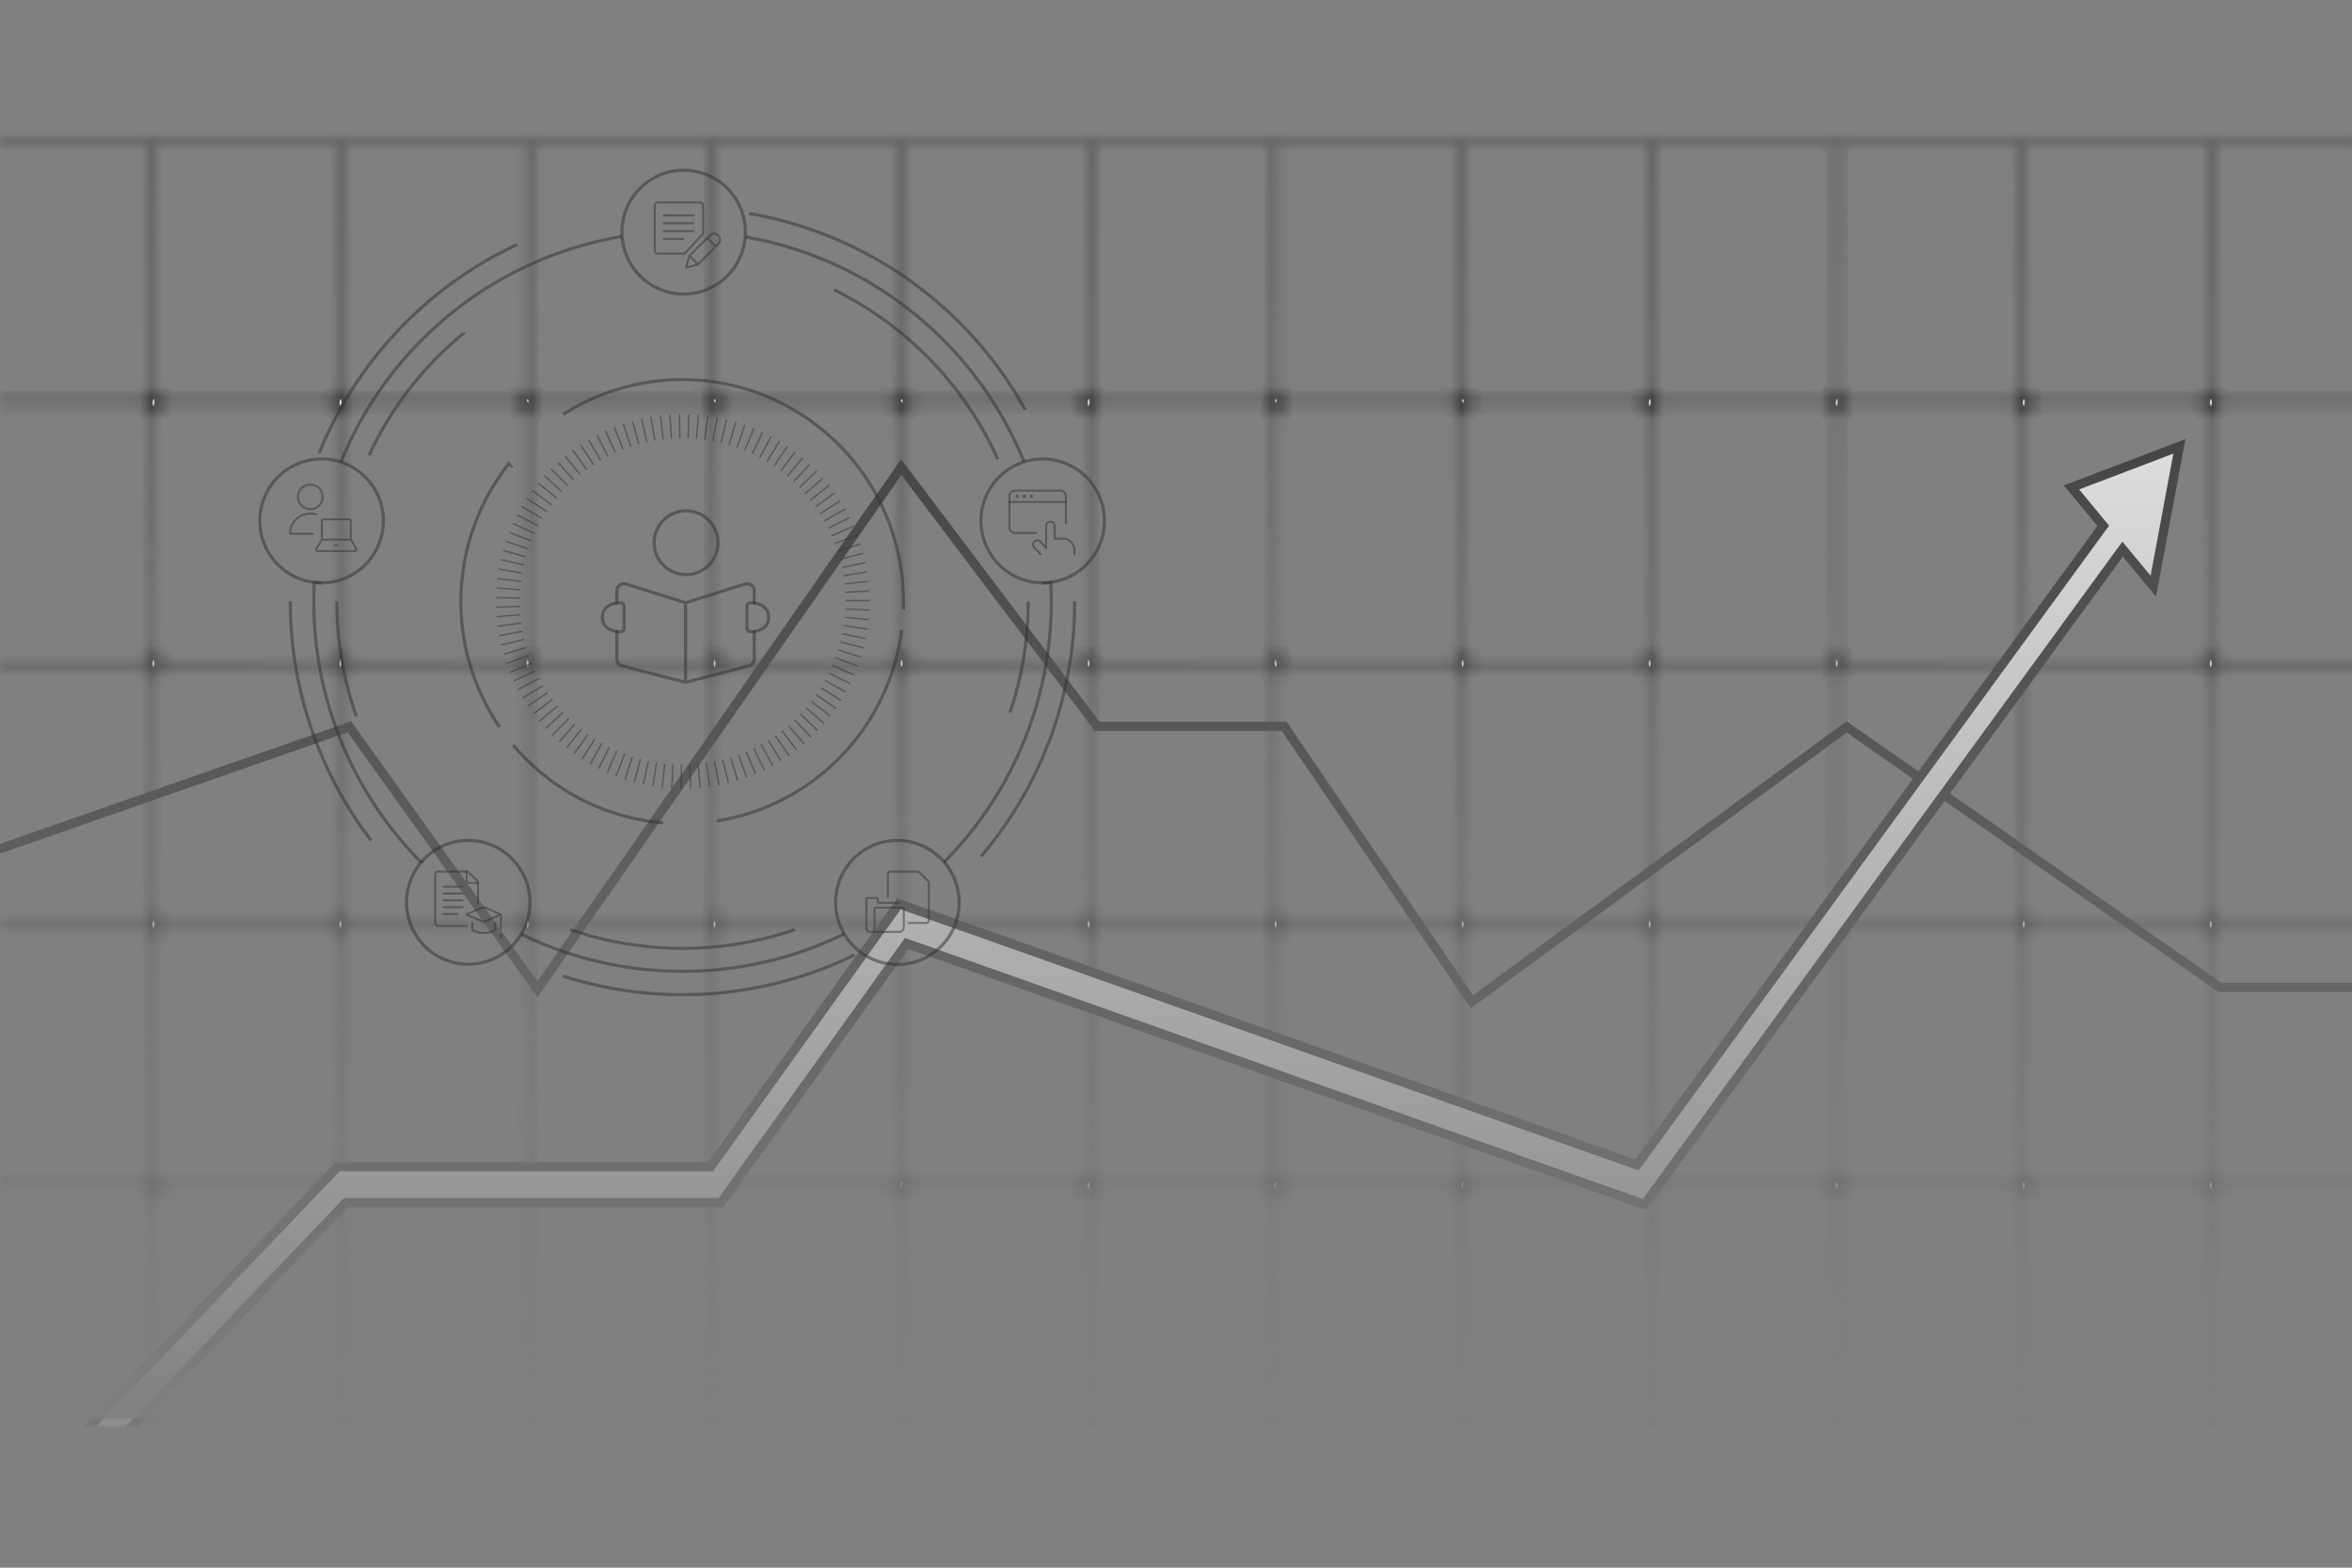 <svg xmlns="http://www.w3.org/2000/svg" width="210" height="140" fill="none"><rect width="100%" height="100%" fill="#808080" stroke="none"/><g clip-path="url(#a)"><mask id="b" width="279" height="130" x="-50" y="-3" maskUnits="userSpaceOnUse" style="mask-type:luminance"><path fill="#fff" stroke="#fff" stroke-width=".823" d="M-49.588 126.588V-2.588h277.402v129.176H-49.588z"/></mask><g mask="url(#b)"><mask id="c" width="252" height="165" x="-37" y="12" maskUnits="userSpaceOnUse" style="mask-type:luminance"><path fill="#fff" stroke="#fff" stroke-width=".823" d="M-36.143 175.593V12.823h249.998v162.77H-36.143z"/></mask><g mask="url(#c)"><mask id="e" width="259" height="121" x="-41" y="8" maskUnits="userSpaceOnUse" style="mask-type:alpha"><path fill="url(#d)" stroke="#313131" stroke-width=".823" d="M-39.762 127.929V8.803H217.47V127.93H-39.762z"/></mask><g mask="url(#e)"><mask id="f" fill="#fff"><path d="M209.447 12.412H-31.735c-2.658 0-4.82 2.801-4.82 6.246v157.347h250.822V18.658c0-3.445-2.162-6.246-4.82-6.246zm4.489 6.246v17.067h-15.639c-.067-.482-.362-.864-.734-.951v-21.94h11.879c2.477 0 4.489 2.614 4.489 5.817l.005.007zM198.297 152.27c-.067-.483-.362-.865-.734-.952v-20.981c.372-.087.667-.469.734-.951h15.639v22.884h-15.639zm-234.526 0v-22.884h15.639c.067.482.362.864.734.951v20.981c-.372.087-.667.469-.734.952h-15.64zM-20.59 36.147c.067.483.362.865.734.952v20.98c-.372.088-.667.47-.734.952h-15.64V36.147h15.639zM181.599 152.27c-.068-.483-.362-.865-.735-.952v-20.981c.373-.087.667-.469.735-.951h14.904c.067.482.362.864.734.951v20.981c-.372.087-.667.469-.734.952h-14.904zm-16.699 0c-.067-.483-.362-.865-.734-.952v-20.981c.372-.087.667-.469.734-.951h14.904c.067.482.362.864.735.951v20.981c-.373.087-.668.469-.735.952H164.9zm-16.699 0c-.067-.483-.362-.865-.734-.952v-20.981c.372-.087.667-.469.734-.951h14.904c.068.482.362.864.735.951v20.981c-.373.087-.667.469-.735.952h-14.904zm-16.698 0c-.068-.483-.362-.865-.735-.952v-20.981c.373-.087.667-.469.735-.951h14.904c.067.482.362.864.734.951v20.981c-.372.087-.667.469-.734.952h-14.904zm-16.699 0c-.067-.483-.362-.865-.734-.952v-20.981c.372-.087.667-.469.734-.951h14.904c.067.482.362.864.734.951v20.981c-.372.087-.667.469-.734.952h-14.904zm-16.699 0c-.067-.483-.362-.865-.734-.952v-20.981c.372-.087.667-.469.734-.951h14.904c.068.482.362.864.735.951v20.981c-.373.087-.667.469-.735.952H98.105zm-16.698 0c-.068-.483-.362-.865-.735-.952v-20.981c.373-.087.667-.469.735-.951H96.31c.067.482.362.864.734.951v20.981c-.372.087-.667.469-.734.952H81.407zm-16.7 0c-.066-.483-.361-.865-.733-.952v-20.981c.372-.087.667-.469.734-.951h14.904c.067.482.362.864.734.951v20.981c-.372.087-.667.469-.734.952H64.708zm-16.698 0c-.067-.483-.362-.865-.734-.952v-20.981c.372-.087.667-.469.734-.951h14.904c.068.482.362.864.735.951v20.981c-.373.087-.667.469-.735.952H48.01zm-16.698 0c-.068-.483-.363-.865-.735-.952v-20.981c.372-.087.667-.469.735-.951h14.904c.067.482.362.864.734.951v20.981c-.372.087-.667.469-.734.952H31.31zm-16.7 0c-.066-.483-.361-.865-.734-.952v-20.981c.373-.087.668-.469.735-.951h14.904c.067.482.362.864.734.951v20.981c-.372.087-.667.469-.734.952H14.612zm-16.698 0c-.067-.483-.362-.865-.734-.952v-20.981c.372-.087.667-.469.734-.951h14.904c.068.482.362.864.735.951v20.981c-.373.087-.667.469-.735.952H-2.087zm-16.698 0c-.068-.483-.363-.865-.735-.952v-20.981c.372-.087.667-.469.735-.951h14.904c.067.482.362.864.734.951v20.981c-.372.087-.667.469-.734.952h-14.904zM-3.892 36.147c.068.483.362.865.735.952v20.98c-.373.088-.667.47-.735.952h-14.904c-.067-.482-.362-.864-.734-.951V37.099c.372-.087.667-.47.734-.952h14.904zm16.699 0c.067.483.362.865.734.952v20.98c-.372.088-.667.47-.734.952H-2.097c-.067-.482-.362-.864-.735-.951V37.099c.373-.087.668-.47.735-.952h14.904zm16.699 0c.067.483.362.865.734.952v20.98c-.372.088-.667.47-.734.952H14.6c-.067-.482-.362-.864-.734-.951V37.099c.372-.087.667-.47.734-.952h14.905zm16.698 0c.068.483.362.865.735.952v20.98c-.373.088-.667.47-.735.952H31.3c-.067-.482-.362-.864-.734-.951V37.099c.372-.087.667-.47.734-.952h14.904zm16.7 0c.066.483.361.865.733.952v20.98c-.372.088-.667.47-.734.952H48c-.067-.482-.362-.864-.735-.951V37.099c.373-.087.668-.47.735-.952h14.904zm16.698 0c.067.483.362.865.734.952v20.98c-.372.088-.667.47-.734.952H64.698c-.068-.482-.362-.864-.735-.951V37.099c.372-.087.667-.47.735-.952h14.904zm16.698 0c.068.483.362.865.735.952v20.98c-.373.088-.667.47-.735.952H81.396c-.067-.482-.362-.864-.734-.951V37.099c.372-.087.667-.47.734-.952H96.3zm16.699 0c.067.483.362.865.734.952v20.98c-.372.088-.667.47-.734.952H98.095c-.067-.482-.362-.864-.734-.951V37.099c.372-.087.667-.47.734-.952h14.904zm16.699 0c.067.483.362.865.734.952v20.98c-.372.088-.667.47-.734.952h-14.904c-.068-.482-.362-.864-.735-.951V37.099c.373-.087.667-.47.735-.952h14.904zm16.698 0c.068.483.362.865.735.952v20.98c-.373.088-.667.47-.735.952h-14.904c-.067-.482-.362-.864-.734-.951V37.099c.372-.087.667-.47.734-.952h14.904zm16.699 0c.067.483.362.865.734.952v20.98c-.372.088-.667.47-.734.952h-14.904c-.067-.482-.362-.864-.734-.951V37.099c.372-.087.667-.47.734-.952h14.904zm16.699 0c.067.483.362.865.734.952v20.98c-.372.088-.667.47-.734.952H164.89c-.068-.482-.362-.864-.735-.951V37.099c.373-.087.667-.47.735-.952h14.904zm16.698 0c.068.483.362.865.735.952v20.98c-.373.088-.667.47-.735.952h-14.904c-.067-.482-.362-.864-.734-.951V37.099c.372-.087.667-.47.734-.952h14.904zm.735 24.258v20.981c-.373.087-.667.47-.735.952h-14.904c-.067-.483-.362-.865-.734-.952v-20.98c.372-.088.667-.47.734-.952h14.904c.068.482.362.864.735.951zm0 23.306v20.981c-.373.087-.667.469-.735.952h-14.904c-.067-.483-.362-.865-.734-.952v-20.98c.372-.088.667-.47.734-.952h14.904c.068.482.362.864.735.951zm0 23.307v20.981c-.373.087-.667.469-.735.951h-14.904c-.067-.482-.362-.864-.734-.951v-20.981c.372-.088.667-.469.734-.952h14.904c.068.483.362.864.735.952zM164.89 128.95c-.068-.482-.362-.864-.735-.951v-20.981c.373-.088.667-.469.735-.952h14.904c.067.483.362.864.734.952v20.981c-.372.087-.667.469-.734.951H164.89zm-16.699 0c-.067-.482-.362-.864-.734-.951v-20.981c.372-.088.667-.469.734-.952h14.904c.067.483.362.864.734.952v20.981c-.372.087-.667.469-.734.951h-14.904zm-16.699 0c-.067-.482-.362-.864-.734-.951v-20.981c.372-.088.667-.469.734-.952h14.904c.068.483.362.864.735.952v20.981c-.373.087-.667.469-.735.951h-14.904zm-16.698 0c-.068-.482-.362-.864-.735-.951v-20.981c.373-.088.667-.469.735-.952h14.904c.067.483.362.864.734.952v20.981c-.372.087-.667.469-.734.951h-14.904zm-16.7 0c-.066-.482-.361-.864-.733-.951v-20.981c.372-.088.667-.469.734-.952h14.904c.067.483.362.864.734.952v20.981c-.372.087-.667.469-.734.951H98.095zm-16.698 0c-.067-.482-.362-.864-.734-.951v-20.981c.372-.088.667-.469.734-.952H96.3c.068.483.362.864.735.952v20.981c-.373.087-.667.469-.735.951H81.396zm-16.698 0c-.068-.482-.362-.864-.735-.951v-20.981c.372-.088.667-.469.735-.952h14.904c.067.483.362.864.734.952v20.981c-.372.087-.667.469-.734.951H64.698zm-16.7 0c-.066-.482-.361-.864-.733-.951v-20.981c.372-.088.667-.469.734-.952h14.904c.067.483.362.864.734.952v20.981c-.372.087-.667.469-.734.951H48zm-16.698 0c-.067-.482-.362-.864-.734-.951v-20.981c.372-.088.667-.469.734-.952h14.904c.068.483.362.864.735.952v20.981c-.373.087-.667.469-.735.951H31.3zm-16.699 0c-.067-.482-.362-.864-.734-.951v-20.981c.372-.088.667-.469.734-.952h14.905c.067.483.362.864.734.952v20.981c-.372.087-.667.469-.734.951H14.6zm-16.698 0c-.067-.482-.362-.864-.735-.951v-20.981c.373-.088.668-.469.735-.952h14.904c.067.483.362.864.734.952v20.981c-.372.087-.667.469-.734.951H-2.097zm-16.699 0c-.067-.482-.362-.864-.734-.951v-20.981c.372-.088.667-.469.734-.952h14.904c.068.483.362.864.735.952v20.981c-.373.087-.667.469-.735.951h-14.904zm-.734-24.258v-20.98c.372-.088.667-.47.734-.952h14.904c.068.482.362.864.735.951v20.981c-.373.087-.667.469-.735.952h-14.904c-.067-.483-.362-.865-.734-.952zm0-23.306v-20.98c.372-.088.667-.47.734-.952h14.904c.068.482.362.864.735.951v20.981c-.373.087-.667.47-.735.952h-14.904c-.067-.483-.362-.865-.734-.952zm32.337-21.932c.067.482.362.864.734.951v20.981c-.372.087-.667.47-.734.952H-2.097c-.067-.483-.362-.865-.735-.952v-20.98c.373-.088.668-.47.735-.952h14.904zm16.699 0c.067.482.362.864.734.951v20.981c-.372.087-.667.47-.734.952H14.6c-.067-.483-.362-.865-.734-.952v-20.98c.372-.088.667-.47.734-.952h14.905zm16.698 0c.068.482.362.864.735.951v20.981c-.373.087-.667.47-.735.952H31.3c-.067-.483-.362-.865-.734-.952v-20.98c.372-.088.667-.47.734-.952h14.904zm16.7 0c.066.482.361.864.733.951v20.981c-.372.087-.667.47-.734.952H48c-.067-.483-.362-.865-.735-.952v-20.98c.373-.088.668-.47.735-.952h14.904zm16.698 0c.067.482.362.864.734.951v20.981c-.372.087-.667.47-.734.952H64.698c-.068-.483-.362-.865-.735-.952v-20.98c.372-.088.667-.47.735-.952h14.904zm16.698 0c.068.482.362.864.735.951v20.981c-.373.087-.667.47-.735.952H81.396c-.067-.483-.362-.865-.734-.952v-20.98c.372-.088.667-.47.734-.952H96.3zm16.699 0c.067.482.362.864.734.951v20.981c-.372.087-.667.47-.734.952H98.095c-.067-.483-.362-.865-.734-.952v-20.98c.372-.088.667-.47.734-.952h14.904zm16.699 0c.067.482.362.864.734.951v20.981c-.372.087-.667.47-.734.952h-14.904c-.068-.483-.362-.865-.735-.952v-20.98c.373-.088.667-.47.735-.952h14.904zm16.698 0c.068.482.362.864.735.951v20.981c-.373.087-.667.47-.735.952h-14.904c-.067-.483-.362-.865-.734-.952v-20.98c.372-.088.667-.47.734-.952h14.904zm16.699 0c.067.482.362.864.734.951v20.981c-.372.087-.667.47-.734.952h-14.904c-.067-.483-.362-.865-.734-.952v-20.98c.372-.088.667-.47.734-.952h14.904zm16.699 0c.067.482.362.864.734.951v20.981c-.372.087-.667.47-.734.952H164.89c-.068-.483-.362-.865-.735-.952v-20.98c.373-.088.667-.47.735-.952h14.904zM164.89 105.65c-.068-.483-.362-.865-.735-.952v-20.98c.373-.088.667-.47.735-.952h14.904c.067.482.362.864.734.951V104.7c-.372.087-.667.469-.734.952H164.89zm-16.699 0c-.067-.483-.362-.865-.734-.952v-20.98c.372-.088.667-.47.734-.952h14.904c.067.482.362.864.734.951V104.7c-.372.087-.667.469-.734.952h-14.904zm-16.699 0c-.067-.483-.362-.865-.734-.952v-20.98c.372-.088.667-.47.734-.952h14.904c.068.482.362.864.735.951V104.7c-.373.087-.667.469-.735.952h-14.904zm-16.698 0c-.068-.483-.362-.865-.735-.952v-20.98c.373-.088.667-.47.735-.952h14.904c.067.482.362.864.734.951V104.7c-.372.087-.667.469-.734.952h-14.904zm-16.7 0c-.066-.483-.361-.865-.733-.952v-20.98c.372-.088.667-.47.734-.952h14.904c.067.482.362.864.734.951V104.7c-.372.087-.667.469-.734.952H98.095zm-16.698 0c-.067-.483-.362-.865-.734-.952v-20.98c.372-.088.667-.47.734-.952H96.3c.068.482.362.864.735.951V104.7c-.373.087-.667.469-.735.952H81.396zm-16.698 0c-.068-.483-.362-.865-.735-.952v-20.98c.372-.088.667-.47.735-.952h14.904c.067.482.362.864.734.951V104.7c-.372.087-.667.469-.734.952H64.698zm-16.7 0c-.066-.483-.361-.865-.733-.952v-20.98c.372-.088.667-.47.734-.952h14.904c.067.482.362.864.734.951V104.7c-.372.087-.667.469-.734.952H48zm-16.698 0c-.067-.483-.362-.865-.734-.952v-20.98c.372-.088.667-.47.734-.952h14.904c.068.482.362.864.735.951V104.7c-.373.087-.667.469-.735.952H31.3zm-16.699 0c-.067-.483-.362-.865-.734-.952v-20.98c.372-.088.667-.47.734-.952h14.905c.067.482.362.864.734.951V104.7c-.372.087-.667.469-.734.952H14.6zm-16.698 0c-.067-.483-.362-.865-.735-.952v-20.98c.373-.088.668-.47.735-.952h14.904c.067.482.362.864.734.951V104.7c-.372.087-.667.469-.734.952H-2.097zm199.334-70.877c-.372.087-.667.469-.734.951h-14.904c-.068-.482-.362-.864-.735-.951v-21.94h16.373v21.94zm-16.698 0c-.373.087-.668.469-.735.951H164.9c-.067-.482-.362-.864-.734-.951v-21.94h16.373v21.94zm-16.699 0c-.373.087-.667.469-.735.951h-14.904c-.067-.482-.362-.864-.734-.951v-21.94h16.373v21.94zm-16.699 0c-.372.087-.667.469-.734.951h-14.904c-.068-.482-.362-.864-.735-.951v-21.94h16.373v21.94zm-16.699 0c-.372.087-.667.469-.734.951h-14.904c-.067-.482-.362-.864-.734-.951v-21.94h16.372v21.94zm-16.698 0c-.373.087-.667.469-.735.951H98.105c-.067-.482-.362-.864-.734-.951v-21.94h16.373v21.94zm-16.699 0c-.372.087-.667.469-.734.951H81.407c-.068-.482-.362-.864-.735-.951v-21.94h16.373v21.94zm-16.699 0c-.372.087-.667.469-.734.951H64.708c-.067-.482-.362-.864-.734-.951v-21.94h16.372v21.94zm-16.698 0c-.373.087-.667.469-.735.951H48.01c-.067-.482-.362-.864-.734-.951v-21.94h16.373v21.94zm-16.699 0c-.372.087-.667.469-.734.951H31.31c-.067-.482-.361-.864-.734-.951v-21.94H46.95v21.94zm-16.699 0c-.372.087-.667.469-.734.951H14.612c-.067-.482-.362-.864-.735-.951v-21.94H30.25v21.94zm-16.698 0c-.373.087-.667.469-.735.951H-2.087c-.067-.482-.362-.864-.734-.951v-21.94h16.373v21.94zm-16.699 0c-.372.087-.667.469-.734.951h-14.904c-.068-.482-.363-.864-.735-.951v-21.94h16.373v21.94zM-20.58 59.46c.067.483.362.865.734.952v20.98c-.372.088-.667.47-.734.952h-15.649V59.46h15.649zm0 23.307c.067.482.362.864.734.951V104.7c-.372.087-.667.469-.734.952h-15.649V82.767h15.649zm0 23.306c.067.482.362.864.734.951v20.981c-.372.087-.667.469-.734.952h-15.649v-22.884h15.649zm1.06 47.57c.372-.087.667-.469.735-.951h14.904c.067.482.362.864.734.951v21.933H-19.52v-21.933zm16.699 0c.372-.087.667-.469.734-.951h14.904c.068.482.362.864.735.951v21.933H-2.821v-21.933zm16.698 0c.373-.087.668-.469.735-.951h14.904c.067.482.362.864.734.951v21.933H13.877v-21.933zm16.7 0c.371-.087.666-.469.733-.951h14.905c.067.482.362.864.734.951v21.933H30.576v-21.933zm16.698 0c.372-.087.667-.469.734-.951h14.904c.068.482.362.864.735.951v21.933H47.275v-21.933zm16.699 0c.372-.087.667-.469.734-.951h14.904c.067.482.362.864.734.951v21.933H63.973v-21.933zm16.698 0c.373-.087.667-.469.735-.951H96.31c.067.482.362.864.734.951v21.933H80.672v-21.933zm16.699 0c.372-.087.667-.469.734-.951h14.904c.068.482.362.864.735.951v21.933H97.371v-21.933zm16.699 0c.372-.087.667-.469.734-.951h14.904c.067.482.362.864.734.951v21.933H114.07v-21.933zm16.698 0c.373-.087.667-.469.735-.951h14.904c.067.482.362.864.734.951v21.933h-16.373v-21.933zm16.699 0c.372-.087.667-.469.734-.951h14.904c.068.482.362.864.735.951v21.933h-16.373v-21.933zm16.699 0c.372-.087.667-.469.734-.951h14.904c.067.482.362.864.735.951v21.933h-16.373v-21.933zm16.698 0c.373-.087.667-.469.735-.951h14.904c.067.482.362.864.734.951v21.933h-16.373v-21.933zm17.433-24.686c-.067-.483-.362-.865-.734-.952v-20.981c.372-.087.667-.469.734-.951h15.639v22.884h-15.639zm0-23.313c-.067-.483-.362-.865-.734-.952v-20.98c.372-.088.667-.47.734-.952h15.639v22.884h-15.639zm0-23.306c-.067-.483-.362-.865-.734-.952v-20.98c.372-.088.667-.47.734-.952h15.639v22.884h-15.639zm0-23.307c-.067-.482-.362-.864-.734-.951V37.099c.372-.087.667-.47.734-.952h15.639v22.884h-15.639zM-31.735 12.834h11.879v21.933c-.372.087-.667.47-.734.952h-15.64V18.658c0-3.21 2.017-5.824 4.494-5.824zm-4.494 139.858h15.639c.067.482.362.864.734.951v21.933h-16.373v-22.884zm233.792 22.884v-21.933c.372-.087.667-.469.734-.951h15.639v22.884h-16.373z"/></mask><path fill="#fff" stroke="#313131" stroke-width="1.646" d="M209.447 12.412H-31.735c-2.658 0-4.82 2.801-4.82 6.246v157.347h250.822V18.658c0-3.445-2.162-6.246-4.82-6.246zm4.489 6.246v17.067h-15.639c-.067-.482-.362-.864-.734-.951v-21.94h11.879c2.477 0 4.489 2.614 4.489 5.817l.005.007zM198.297 152.27c-.067-.483-.362-.865-.734-.952v-20.981c.372-.087.667-.469.734-.951h15.639v22.884h-15.639zm-234.526 0v-22.884h15.639c.067.482.362.864.734.951v20.981c-.372.087-.667.469-.734.952h-15.64zM-20.59 36.147c.067.483.362.865.734.952v20.98c-.372.088-.667.47-.734.952h-15.64V36.147h15.639zM181.599 152.27c-.068-.483-.362-.865-.735-.952v-20.981c.373-.087.667-.469.735-.951h14.904c.067.482.362.864.734.951v20.981c-.372.087-.667.469-.734.952h-14.904zm-16.699 0c-.067-.483-.362-.865-.734-.952v-20.981c.372-.087.667-.469.734-.951h14.904c.067.482.362.864.735.951v20.981c-.373.087-.668.469-.735.952H164.9zm-16.699 0c-.067-.483-.362-.865-.734-.952v-20.981c.372-.087.667-.469.734-.951h14.904c.068.482.362.864.735.951v20.981c-.373.087-.667.469-.735.952h-14.904zm-16.698 0c-.068-.483-.362-.865-.735-.952v-20.981c.373-.087.667-.469.735-.951h14.904c.067.482.362.864.734.951v20.981c-.372.087-.667.469-.734.952h-14.904zm-16.699 0c-.067-.483-.362-.865-.734-.952v-20.981c.372-.087.667-.469.734-.951h14.904c.067.482.362.864.734.951v20.981c-.372.087-.667.469-.734.952h-14.904zm-16.699 0c-.067-.483-.362-.865-.734-.952v-20.981c.372-.087.667-.469.734-.951h14.904c.068.482.362.864.735.951v20.981c-.373.087-.667.469-.735.952H98.105zm-16.698 0c-.068-.483-.362-.865-.735-.952v-20.981c.373-.087.667-.469.735-.951H96.31c.067.482.362.864.734.951v20.981c-.372.087-.667.469-.734.952H81.407zm-16.7 0c-.066-.483-.361-.865-.733-.952v-20.981c.372-.087.667-.469.734-.951h14.904c.067.482.362.864.734.951v20.981c-.372.087-.667.469-.734.952H64.708zm-16.698 0c-.067-.483-.362-.865-.734-.952v-20.981c.372-.087.667-.469.734-.951h14.904c.068.482.362.864.735.951v20.981c-.373.087-.667.469-.735.952H48.01zm-16.698 0c-.068-.483-.363-.865-.735-.952v-20.981c.372-.087.667-.469.735-.951h14.904c.067.482.362.864.734.951v20.981c-.372.087-.667.469-.734.952H31.31zm-16.7 0c-.066-.483-.361-.865-.734-.952v-20.981c.373-.087.668-.469.735-.951h14.904c.067.482.362.864.734.951v20.981c-.372.087-.667.469-.734.952H14.612zm-16.698 0c-.067-.483-.362-.865-.734-.952v-20.981c.372-.087.667-.469.734-.951h14.904c.068.482.362.864.735.951v20.981c-.373.087-.667.469-.735.952H-2.087zm-16.698 0c-.068-.483-.363-.865-.735-.952v-20.981c.372-.087.667-.469.735-.951h14.904c.067.482.362.864.734.951v20.981c-.372.087-.667.469-.734.952h-14.904zM-3.892 36.147c.068.483.362.865.735.952v20.98c-.373.088-.667.47-.735.952h-14.904c-.067-.482-.362-.864-.734-.951V37.099c.372-.087.667-.47.734-.952h14.904zm16.699 0c.067.483.362.865.734.952v20.98c-.372.088-.667.47-.734.952H-2.097c-.067-.482-.362-.864-.735-.951V37.099c.373-.087.668-.47.735-.952h14.904zm16.699 0c.067.483.362.865.734.952v20.98c-.372.088-.667.47-.734.952H14.6c-.067-.482-.362-.864-.734-.951V37.099c.372-.087.667-.47.734-.952h14.905zm16.698 0c.068.483.362.865.735.952v20.98c-.373.088-.667.47-.735.952H31.3c-.067-.482-.362-.864-.734-.951V37.099c.372-.087.667-.47.734-.952h14.904zm16.7 0c.066.483.361.865.733.952v20.98c-.372.088-.667.47-.734.952H48c-.067-.482-.362-.864-.735-.951V37.099c.373-.087.668-.47.735-.952h14.904zm16.698 0c.067.483.362.865.734.952v20.98c-.372.088-.667.47-.734.952H64.698c-.068-.482-.362-.864-.735-.951V37.099c.372-.087.667-.47.735-.952h14.904zm16.698 0c.068.483.362.865.735.952v20.98c-.373.088-.667.47-.735.952H81.396c-.067-.482-.362-.864-.734-.951V37.099c.372-.087.667-.47.734-.952H96.3zm16.699 0c.067.483.362.865.734.952v20.98c-.372.088-.667.47-.734.952H98.095c-.067-.482-.362-.864-.734-.951V37.099c.372-.087.667-.47.734-.952h14.904zm16.699 0c.067.483.362.865.734.952v20.98c-.372.088-.667.47-.734.952h-14.904c-.068-.482-.362-.864-.735-.951V37.099c.373-.087.667-.47.735-.952h14.904zm16.698 0c.068.483.362.865.735.952v20.98c-.373.088-.667.47-.735.952h-14.904c-.067-.482-.362-.864-.734-.951V37.099c.372-.087.667-.47.734-.952h14.904zm16.699 0c.067.483.362.865.734.952v20.98c-.372.088-.667.47-.734.952h-14.904c-.067-.482-.362-.864-.734-.951V37.099c.372-.087.667-.47.734-.952h14.904zm16.699 0c.067.483.362.865.734.952v20.98c-.372.088-.667.47-.734.952H164.89c-.068-.482-.362-.864-.735-.951V37.099c.373-.087.667-.47.735-.952h14.904zm16.698 0c.068.483.362.865.735.952v20.98c-.373.088-.667.47-.735.952h-14.904c-.067-.482-.362-.864-.734-.951V37.099c.372-.087.667-.47.734-.952h14.904zm.735 24.258v20.981c-.373.087-.667.47-.735.952h-14.904c-.067-.483-.362-.865-.734-.952v-20.98c.372-.088.667-.47.734-.952h14.904c.068.482.362.864.735.951zm0 23.306v20.981c-.373.087-.667.469-.735.952h-14.904c-.067-.483-.362-.865-.734-.952v-20.98c.372-.088.667-.47.734-.952h14.904c.068.482.362.864.735.951zm0 23.307v20.981c-.373.087-.667.469-.735.951h-14.904c-.067-.482-.362-.864-.734-.951v-20.981c.372-.088.667-.469.734-.952h14.904c.068.483.362.864.735.952zM164.89 128.95c-.068-.482-.362-.864-.735-.951v-20.981c.373-.088.667-.469.735-.952h14.904c.067.483.362.864.734.952v20.981c-.372.087-.667.469-.734.951H164.89zm-16.699 0c-.067-.482-.362-.864-.734-.951v-20.981c.372-.088.667-.469.734-.952h14.904c.067.483.362.864.734.952v20.981c-.372.087-.667.469-.734.951h-14.904zm-16.699 0c-.067-.482-.362-.864-.734-.951v-20.981c.372-.088.667-.469.734-.952h14.904c.068.483.362.864.735.952v20.981c-.373.087-.667.469-.735.951h-14.904zm-16.698 0c-.068-.482-.362-.864-.735-.951v-20.981c.373-.088.667-.469.735-.952h14.904c.067.483.362.864.734.952v20.981c-.372.087-.667.469-.734.951h-14.904zm-16.7 0c-.066-.482-.361-.864-.733-.951v-20.981c.372-.088.667-.469.734-.952h14.904c.067.483.362.864.734.952v20.981c-.372.087-.667.469-.734.951H98.095zm-16.698 0c-.067-.482-.362-.864-.734-.951v-20.981c.372-.088.667-.469.734-.952H96.3c.068.483.362.864.735.952v20.981c-.373.087-.667.469-.735.951H81.396zm-16.698 0c-.068-.482-.362-.864-.735-.951v-20.981c.372-.088.667-.469.735-.952h14.904c.067.483.362.864.734.952v20.981c-.372.087-.667.469-.734.951H64.698zm-16.7 0c-.066-.482-.361-.864-.733-.951v-20.981c.372-.088.667-.469.734-.952h14.904c.067.483.362.864.734.952v20.981c-.372.087-.667.469-.734.951H48zm-16.698 0c-.067-.482-.362-.864-.734-.951v-20.981c.372-.088.667-.469.734-.952h14.904c.068.483.362.864.735.952v20.981c-.373.087-.667.469-.735.951H31.3zm-16.699 0c-.067-.482-.362-.864-.734-.951v-20.981c.372-.088.667-.469.734-.952h14.905c.067.483.362.864.734.952v20.981c-.372.087-.667.469-.734.951H14.6zm-16.698 0c-.067-.482-.362-.864-.735-.951v-20.981c.373-.088.668-.469.735-.952h14.904c.067.483.362.864.734.952v20.981c-.372.087-.667.469-.734.951H-2.097zm-16.699 0c-.067-.482-.362-.864-.734-.951v-20.981c.372-.088.667-.469.734-.952h14.904c.068.483.362.864.735.952v20.981c-.373.087-.667.469-.735.951h-14.904zm-.734-24.258v-20.98c.372-.088.667-.47.734-.952h14.904c.068.482.362.864.735.951v20.981c-.373.087-.667.469-.735.952h-14.904c-.067-.483-.362-.865-.734-.952zm0-23.306v-20.98c.372-.088.667-.47.734-.952h14.904c.068.482.362.864.735.951v20.981c-.373.087-.667.47-.735.952h-14.904c-.067-.483-.362-.865-.734-.952zm32.337-21.932c.067.482.362.864.734.951v20.981c-.372.087-.667.47-.734.952H-2.097c-.067-.483-.362-.865-.735-.952v-20.98c.373-.088.668-.47.735-.952h14.904zm16.699 0c.067.482.362.864.734.951v20.981c-.372.087-.667.47-.734.952H14.6c-.067-.483-.362-.865-.734-.952v-20.98c.372-.088.667-.47.734-.952h14.905zm16.698 0c.068.482.362.864.735.951v20.981c-.373.087-.667.47-.735.952H31.3c-.067-.483-.362-.865-.734-.952v-20.98c.372-.088.667-.47.734-.952h14.904zm16.7 0c.066.482.361.864.733.951v20.981c-.372.087-.667.47-.734.952H48c-.067-.483-.362-.865-.735-.952v-20.98c.373-.088.668-.47.735-.952h14.904zm16.698 0c.067.482.362.864.734.951v20.981c-.372.087-.667.47-.734.952H64.698c-.068-.483-.362-.865-.735-.952v-20.98c.372-.088.667-.47.735-.952h14.904zm16.698 0c.068.482.362.864.735.951v20.981c-.373.087-.667.47-.735.952H81.396c-.067-.483-.362-.865-.734-.952v-20.98c.372-.088.667-.47.734-.952H96.3zm16.699 0c.067.482.362.864.734.951v20.981c-.372.087-.667.47-.734.952H98.095c-.067-.483-.362-.865-.734-.952v-20.98c.372-.088.667-.47.734-.952h14.904zm16.699 0c.067.482.362.864.734.951v20.981c-.372.087-.667.47-.734.952h-14.904c-.068-.483-.362-.865-.735-.952v-20.98c.373-.088.667-.47.735-.952h14.904zm16.698 0c.068.482.362.864.735.951v20.981c-.373.087-.667.47-.735.952h-14.904c-.067-.483-.362-.865-.734-.952v-20.98c.372-.088.667-.47.734-.952h14.904zm16.699 0c.067.482.362.864.734.951v20.981c-.372.087-.667.47-.734.952h-14.904c-.067-.483-.362-.865-.734-.952v-20.98c.372-.088.667-.47.734-.952h14.904zm16.699 0c.067.482.362.864.734.951v20.981c-.372.087-.667.47-.734.952H164.89c-.068-.483-.362-.865-.735-.952v-20.98c.373-.088.667-.47.735-.952h14.904zM164.89 105.65c-.068-.483-.362-.865-.735-.952v-20.98c.373-.088.667-.47.735-.952h14.904c.067.482.362.864.734.951V104.7c-.372.087-.667.469-.734.952H164.89zm-16.699 0c-.067-.483-.362-.865-.734-.952v-20.98c.372-.088.667-.47.734-.952h14.904c.067.482.362.864.734.951V104.7c-.372.087-.667.469-.734.952h-14.904zm-16.699 0c-.067-.483-.362-.865-.734-.952v-20.98c.372-.088.667-.47.734-.952h14.904c.068.482.362.864.735.951V104.7c-.373.087-.667.469-.735.952h-14.904zm-16.698 0c-.068-.483-.362-.865-.735-.952v-20.98c.373-.088.667-.47.735-.952h14.904c.067.482.362.864.734.951V104.7c-.372.087-.667.469-.734.952h-14.904zm-16.7 0c-.066-.483-.361-.865-.733-.952v-20.98c.372-.088.667-.47.734-.952h14.904c.067.482.362.864.734.951V104.7c-.372.087-.667.469-.734.952H98.095zm-16.698 0c-.067-.483-.362-.865-.734-.952v-20.98c.372-.088.667-.47.734-.952H96.3c.068.482.362.864.735.951V104.7c-.373.087-.667.469-.735.952H81.396zm-16.698 0c-.068-.483-.362-.865-.735-.952v-20.98c.372-.088.667-.47.735-.952h14.904c.067.482.362.864.734.951V104.7c-.372.087-.667.469-.734.952H64.698zm-16.7 0c-.066-.483-.361-.865-.733-.952v-20.98c.372-.088.667-.47.734-.952h14.904c.067.482.362.864.734.951V104.7c-.372.087-.667.469-.734.952H48zm-16.698 0c-.067-.483-.362-.865-.734-.952v-20.98c.372-.088.667-.47.734-.952h14.904c.068.482.362.864.735.951V104.7c-.373.087-.667.469-.735.952H31.3zm-16.699 0c-.067-.483-.362-.865-.734-.952v-20.98c.372-.088.667-.47.734-.952h14.905c.067.482.362.864.734.951V104.7c-.372.087-.667.469-.734.952H14.6zm-16.698 0c-.067-.483-.362-.865-.735-.952v-20.98c.373-.088.668-.47.735-.952h14.904c.067.482.362.864.734.951V104.7c-.372.087-.667.469-.734.952H-2.097zm199.334-70.877c-.372.087-.667.469-.734.951h-14.904c-.068-.482-.362-.864-.735-.951v-21.94h16.373v21.94zm-16.698 0c-.373.087-.668.469-.735.951H164.9c-.067-.482-.362-.864-.734-.951v-21.94h16.373v21.94zm-16.699 0c-.373.087-.667.469-.735.951h-14.904c-.067-.482-.362-.864-.734-.951v-21.94h16.373v21.94zm-16.699 0c-.372.087-.667.469-.734.951h-14.904c-.068-.482-.362-.864-.735-.951v-21.94h16.373v21.94zm-16.699 0c-.372.087-.667.469-.734.951h-14.904c-.067-.482-.362-.864-.734-.951v-21.94h16.372v21.94zm-16.698 0c-.373.087-.667.469-.735.951H98.105c-.067-.482-.362-.864-.734-.951v-21.94h16.373v21.94zm-16.699 0c-.372.087-.667.469-.734.951H81.407c-.068-.482-.362-.864-.735-.951v-21.94h16.373v21.94zm-16.699 0c-.372.087-.667.469-.734.951H64.708c-.067-.482-.362-.864-.734-.951v-21.94h16.372v21.94zm-16.698 0c-.373.087-.667.469-.735.951H48.01c-.067-.482-.362-.864-.734-.951v-21.94h16.373v21.94zm-16.699 0c-.372.087-.667.469-.734.951H31.31c-.067-.482-.361-.864-.734-.951v-21.94H46.95v21.94zm-16.699 0c-.372.087-.667.469-.734.951H14.612c-.067-.482-.362-.864-.735-.951v-21.94H30.25v21.94zm-16.698 0c-.373.087-.667.469-.735.951H-2.087c-.067-.482-.362-.864-.734-.951v-21.94h16.373v21.94zm-16.699 0c-.372.087-.667.469-.734.951h-14.904c-.068-.482-.363-.864-.735-.951v-21.94h16.373v21.94zM-20.58 59.46c.067.483.362.865.734.952v20.98c-.372.088-.667.47-.734.952h-15.649V59.46h15.649zm0 23.307c.067.482.362.864.734.951V104.7c-.372.087-.667.469-.734.952h-15.649V82.767h15.649zm0 23.306c.067.482.362.864.734.951v20.981c-.372.087-.667.469-.734.952h-15.649v-22.884h15.649zm1.06 47.57c.372-.087.667-.469.735-.951h14.904c.067.482.362.864.734.951v21.933H-19.52v-21.933zm16.699 0c.372-.087.667-.469.734-.951h14.904c.068.482.362.864.735.951v21.933H-2.821v-21.933zm16.698 0c.373-.087.668-.469.735-.951h14.904c.067.482.362.864.734.951v21.933H13.877v-21.933zm16.7 0c.371-.087.666-.469.733-.951h14.905c.067.482.362.864.734.951v21.933H30.576v-21.933zm16.698 0c.372-.087.667-.469.734-.951h14.904c.068.482.362.864.735.951v21.933H47.275v-21.933zm16.699 0c.372-.087.667-.469.734-.951h14.904c.067.482.362.864.734.951v21.933H63.973v-21.933zm16.698 0c.373-.087.667-.469.735-.951H96.31c.067.482.362.864.734.951v21.933H80.672v-21.933zm16.699 0c.372-.087.667-.469.734-.951h14.904c.068.482.362.864.735.951v21.933H97.371v-21.933zm16.699 0c.372-.087.667-.469.734-.951h14.904c.067.482.362.864.734.951v21.933H114.07v-21.933zm16.698 0c.373-.087.667-.469.735-.951h14.904c.067.482.362.864.734.951v21.933h-16.373v-21.933zm16.699 0c.372-.087.667-.469.734-.951h14.904c.068.482.362.864.735.951v21.933h-16.373v-21.933zm16.699 0c.372-.087.667-.469.734-.951h14.904c.067.482.362.864.735.951v21.933h-16.373v-21.933zm16.698 0c.373-.087.667-.469.735-.951h14.904c.067.482.362.864.734.951v21.933h-16.373v-21.933zm17.433-24.686c-.067-.483-.362-.865-.734-.952v-20.981c.372-.087.667-.469.734-.951h15.639v22.884h-15.639zm0-23.313c-.067-.483-.362-.865-.734-.952v-20.98c.372-.088.667-.47.734-.952h15.639v22.884h-15.639zm0-23.306c-.067-.483-.362-.865-.734-.952v-20.98c.372-.088.667-.47.734-.952h15.639v22.884h-15.639zm0-23.307c-.067-.482-.362-.864-.734-.951V37.099c.372-.087.667-.47.734-.952h15.639v22.884h-15.639zM-31.735 12.834h11.879v21.933c-.372.087-.667.47-.734.952h-15.64V18.658c0-3.21 2.017-5.824 4.494-5.824zm-4.494 139.858h15.639c.067.482.362.864.734.951v21.933h-16.373v-22.884zm233.792 22.884v-21.933c.372-.087.667-.469.734-.951h15.639v22.884h-16.373z" mask="url(#f)"/><path stroke="#313131" stroke-width=".823" d="m48.17 88.07 32.298-46.354L97.89 64.768l.076.1h16.691l16.626 24.386.139.204.182-.135 33.273-24.407 33.272 23.225.057.04h16.506v66.293H-35.262V88.103l66.458-23.194L47.79 88.074l.192.268.19-.272z"/><path fill="#fff" stroke="#313131" stroke-width=".823" d="m30.764 107.524-66.333 69.517-1.502-2.406 67.21-70.436h33.307l.123-.172 16.697-23.31 65.602 23.212.289.102.181-.247 41.263-56.57.189-.258-.204-.247-2.634-3.178 9.637-3.669-2.328 12.488-2.405-2.901-.337-.407-.312.427-42.376 58.096-65.587-23.208-.291-.103-.18.252-16.397 22.891h-33.49l-.121.127z"/></g></g></g><path stroke="#313131" stroke-opacity=".5" stroke-width=".281" d="M55.545 21.115a32.928 32.928 0 0 0-15.166 6.797 33.09 33.09 0 0 0-9.942 13.352m61-.018a33.072 33.072 0 0 0-9.862-13.277 32.911 32.911 0 0 0-15.04-6.817M84.3 76.985a32.993 32.993 0 0 0 9.562-23.277c0-.574-.015-1.142-.042-1.702a5.542 5.542 0 0 1-.72.048M46.535 83.419a32.882 32.882 0 0 0 28.844-.016m-46.66-31.354a5.58 5.58 0 0 1-.657-.041 34.258 34.258 0 0 0-.042 1.701 32.99 32.99 0 0 0 9.584 23.298m8.573-55.174a35.214 35.214 0 0 0-17.68 18.627"/><path stroke="#313131" stroke-opacity=".5" stroke-width=".281" d="M91.542 36.594a35.123 35.123 0 0 0-10.344-11.565 34.98 34.98 0 0 0-14.3-5.961m20.693 57.415a35.07 35.07 0 0 0 8.36-22.79M50.25 87.16a35.01 35.01 0 0 0 26.048-1.883M25.92 53.693a35.067 35.067 0 0 0 7.223 21.368m8.261-45.309a30.542 30.542 0 0 0-2.593 2.382 31.046 31.046 0 0 0-5.867 8.538m56.138.324A31.042 31.042 0 0 0 74.46 25.877M90.186 63.63a31.029 31.029 0 0 0 1.614-9.91M50.903 83.014a30.893 30.893 0 0 0 20.074 0M30.08 53.721a30.987 30.987 0 0 0 1.731 10.25m34.723-42.819a5.54 5.54 0 0 0-1.597-4.332 5.501 5.501 0 0 0-7.793 0 5.54 5.54 0 0 0-1.599 4.298"/><path stroke="#313131" stroke-opacity=".5" stroke-width=".281" d="M55.545 21.115a5.536 5.536 0 0 0 1.732 3.654 5.499 5.499 0 0 0 7.504.023 5.536 5.536 0 0 0 1.754-3.643m8.845 62.254a5.523 5.523 0 0 0 3.609 2.607 5.488 5.488 0 0 0 4.352-.916 5.521 5.521 0 0 0 2.26-3.842 5.548 5.548 0 0 0-1.3-4.267m-.001 0a5.494 5.494 0 0 0-7.392-.894 5.545 5.545 0 0 0-1.529 7.312m-37.775-6.396a5.531 5.531 0 0 0-1.265 4.255 5.542 5.542 0 0 0 2.262 3.816 5.502 5.502 0 0 0 4.33.916 5.5 5.5 0 0 0 3.604-2.575"/><path stroke="#313131" stroke-opacity=".5" stroke-width=".281" d="M46.535 83.419a5.545 5.545 0 0 0-1.523-7.333 5.495 5.495 0 0 0-7.408.921M93.82 52.001a5.5 5.5 0 0 0 3.794-2.313 5.542 5.542 0 0 0-1.764-7.96 5.497 5.497 0 0 0-4.412-.482m-.001 0a5.514 5.514 0 0 0-3.021 2.355 5.546 5.546 0 0 0 1.096 7.117 5.5 5.5 0 0 0 4.308 1.283M30.436 41.264a5.492 5.492 0 0 0-4.45.445 5.518 5.518 0 0 0-2.656 3.61 5.548 5.548 0 0 0 .887 4.398 5.517 5.517 0 0 0 3.845 2.291"/><path stroke="#313131" stroke-opacity=".5" stroke-width=".281" d="M28.063 52.008a5.5 5.5 0 0 0 4.232-1.282 5.547 5.547 0 0 0 1.129-7.087 5.515 5.515 0 0 0-2.988-2.375m15.126.329a1.197 1.197 0 0 1-.132-.186 19.885 19.885 0 0 0-.816 23.537m36.042-10.55a19.881 19.881 0 0 0-2.496-10.338 19.791 19.791 0 0 0-7.46-7.554 19.701 19.701 0 0 0-20.416.509M63.99 73.317a19.723 19.723 0 0 0 11.094-5.768 19.842 19.842 0 0 0 5.423-11.296m-34.69 10.274a19.653 19.653 0 0 0 13.377 6.956"/><path stroke="#313131" stroke-miterlimit="10" stroke-opacity=".5" stroke-width=".127" d="m77.606 54.482-2.135-.097m2.074.949-2.127-.205m2.025 1.053-2.114-.315m1.968 1.157-2.096-.424m1.907 1.258-2.07-.531m1.838 1.353-2.04-.637m1.766 1.447-2.004-.742m1.688 1.534-1.963-.842m1.607 1.62-1.917-.944m1.524 1.701-1.869-1.04m1.435 1.775-1.811-1.134m1.343 1.848-1.754-1.227m1.249 1.914-1.687-1.314m1.147 1.976-1.62-1.399m1.05 2.03-1.547-1.479m.944 2.083-1.47-1.557m.838 2.129-1.389-1.63m.729 2.168-1.306-1.697m.62 2.202-1.218-1.763m.505 2.232L68.6 66.112m.392 2.253-1.031-1.877m.275 2.272-.935-1.928m.159 2.282-.834-1.972m.043 2.286-.733-2.014m-.074 2.285-.63-2.049m-.191 2.279-.522-2.08m-.309 2.267-.415-2.103m-.425 2.247-.306-2.121m-.539 2.222-.199-2.136m-.651 2.194-.09-2.142m-.759 2.157.017-2.144m-.867 2.115.124-2.14m-.973 2.069.232-2.13m-1.075 2.016.34-2.117m-1.178 1.958.45-2.096M56.62 69.86l.553-2.07m-1.37 1.827.66-2.038M55 69.332l.764-2.002m-1.551 1.676.865-1.96m-1.635 1.593.965-1.913m-1.714 1.508 1.061-1.86m-1.789 1.417 1.155-1.803m-1.859 1.324 1.243-1.743m-1.923 1.229 1.331-1.678m-1.983 1.128 1.414-1.606m-2.037 1.026 1.492-1.533m-2.087.92 1.57-1.454m-2.132.813 1.642-1.372m-2.17.703 1.707-1.286m-2.202.591 1.77-1.199m-2.227.479 1.83-1.106m-2.25.362 1.886-1.01m-2.267.246 1.934-.912m-2.275.13 1.977-.812m-2.279.012 2.016-.708m-2.277-.106 2.05-.604m-2.269-.221 2.08-.499m-2.255-.338 2.101-.39m-2.234-.454 2.117-.28m-2.207-.57 2.13-.171m-2.176-.681 2.135-.063m-2.141-.789 2.137.042m-2.098-.895 2.132.152m-2.051-1.002 2.122.26m-1.996-1.104 2.105.367M44.71 49.98l2.083.476m-1.873-1.303 2.055.582m-1.802-1.399 2.023.69m-1.73-1.491 1.986.79m-1.65-1.577 1.942.894m-1.567-1.661 1.893.992m-1.481-1.739 1.842 1.087M47.04 44.51l1.782 1.18m-1.297-1.882 1.721 1.27m-1.199-1.945 1.653 1.356m-1.098-2.005 1.582 1.44m-.996-2.057 1.51 1.518m-.89-2.105 1.429 1.592m-.783-2.147 1.348 1.664m-.674-2.185 1.262 1.73m-.561-2.216L53 41.51m-.448-2.241 1.079 1.849m-.333-2.263.982 1.904m-.217-2.277.886 1.952m-.1-2.285.783 1.994m.015-2.287.682 2.032m.134-2.284.575 2.066m.251-2.275.468 2.093m.366-2.258.36 2.113m.482-2.235.253 2.128m.595-2.208.144 2.139m.706-2.175.037 2.144m.813-2.137-.07 2.142m.919-2.093-.178 2.136m1.024-2.044-.287 2.125m1.128-1.989-.395 2.107m1.227-1.928-.502 2.084m1.325-1.863-.607 2.055m1.417-1.791-.712 2.021m1.508-1.715-.816 1.98m1.594-1.635-.914 1.937m1.676-1.552-1.015 1.887m1.754-1.463-1.108 1.832m1.823-1.372-1.198 1.775m1.89-1.275-1.289 1.71m1.953-1.178-1.37 1.643m2.008-1.077-1.453 1.57m2.062-.972-1.533 1.494m2.109-.866-1.606 1.413m2.153-.758-1.675 1.33m2.185-.646-1.74 1.242m2.217-.535-1.803 1.152m2.242-.42-1.859 1.058m2.26-.304-1.91.961m2.273-.189-1.956.863m2.278-.071-1.997.76m2.279.046-2.033.655m2.274.165-2.065.55m2.263.281-2.09.444m2.245.396-2.111.335m2.223.513-2.125.226m2.192.624-2.133.12m2.159.735-2.137.01"/><path stroke="#313131" stroke-linecap="round" stroke-linejoin="round" stroke-opacity=".5" stroke-width=".176" d="M77.717 83.228h2.546a.437.437 0 0 0 .437-.434V81.13a.072.072 0 0 0-.073-.072h-2.473a.072.072 0 0 0-.073.072v1.736a.361.361 0 0 1-.364.362zm0 0a.365.365 0 0 1-.364-.362v-2.604a.072.072 0 0 1 .073-.072h.873a.072.072 0 0 1 .073.072v.29a.073.073 0 0 0 .073.072h1.818"/><path stroke="#313131" stroke-linecap="round" stroke-linejoin="round" stroke-opacity=".5" stroke-width=".176" d="M79.275 80.128v-2.064a.23.23 0 0 1 .228-.23h2.42c.06 0 .118.025.16.068l.781.783a.23.23 0 0 1 .067.162v3.346a.23.23 0 0 1-.228.229h-1.6m9.025-37.596h5.042m-4.349-.566a.064.064 0 0 0-.058.039.063.063 0 0 0-.003.035.063.063 0 0 0 .049.05.063.063 0 0 0 .075-.062.063.063 0 0 0-.063-.063zm.631 0a.063.063 0 0 0-.058.038.063.063 0 1 0 .058-.039zm.63 0a.063.063 0 0 0-.058.038.063.063 0 1 0 .058-.039z"/><path stroke="#313131" stroke-linecap="round" stroke-linejoin="round" stroke-opacity=".5" stroke-width=".176" d="M92.522 47.6h-1.89a.505.505 0 0 1-.505-.504v-2.774a.505.505 0 0 1 .504-.505h4.034a.504.504 0 0 1 .504.505v2.396"/><path stroke="#313131" stroke-linecap="round" stroke-linejoin="round" stroke-opacity=".5" stroke-width=".176" d="m92.9 49.493-.58-.642a.378.378 0 0 1 .58-.483l.504.577V46.97a.378.378 0 0 1 .757 0v1.135h.756a1.008 1.008 0 0 1 1.008 1.01v.377m-33.607-25.88-1.065.304.304-1.065m.761.76 1.821-1.82a.54.54 0 0 0-.174-.879.54.54 0 0 0-.587.117l-1.821 1.822m.761.76-.761-.76m1.593-1.594.76.761m-2.784.63h-2.41a.254.254 0 0 1-.254-.254v-4.06a.255.255 0 0 1 .254-.254h3.805a.254.254 0 0 1 .254.254v2.537l-1.65 1.777z"/><path stroke="#313131" stroke-linecap="round" stroke-opacity=".5" stroke-width=".176" d="M59.255 19.236h2.658m-2.658.705h2.658m-2.658.706h2.658m-2.651.698h1.719"/><path stroke="#313131" stroke-linecap="round" stroke-linejoin="round" stroke-opacity=".5" stroke-width=".176" d="M41.66 82.686h-2.553a.255.255 0 0 1-.255-.256v-4.34a.255.255 0 0 1 .255-.256h2.576c.067 0 .13.027.178.074l.746.746a.256.256 0 0 1 .074.179v1.81"/><path stroke="#313131" stroke-linecap="round" stroke-linejoin="round" stroke-opacity=".5" stroke-width=".176" d="M41.66 77.834v.766a.255.255 0 0 0 .255.256h.766m.416 2.188-1.416.59a.033.033 0 0 0 0 .061l1.416.59c.06.024.128.024.189 0l1.437-.62-1.437-.621a.257.257 0 0 0-.189 0zm-.927 1.386v.639c.318.159.666.246 1.021.255a2.42 2.42 0 0 0 1.021-.255v-.639m.511-.766v1.277m0 .511v.255"/><path stroke="#313131" stroke-linecap="round" stroke-opacity=".5" stroke-width=".176" d="M39.59 79.18h1.71m-1.71.613h1.71m-1.71.613h1.71m-1.71.612h1.71m-1.708.611h1.282"/><path stroke="#313131" stroke-linecap="round" stroke-linejoin="round" stroke-opacity=".5" stroke-width=".176" d="M31.822 49.03a.13.13 0 0 1-.115.187h-3.356a.128.128 0 0 1-.11-.061.13.13 0 0 1-.005-.126l.502-.846h2.582l.502.846zm-2.955-2.654h2.323a.129.129 0 0 1 .13.13v1.678h-2.582v-1.679a.129.129 0 0 1 .13-.129zM29.9 48.7h.258m-3.55-4.325a1.098 1.098 0 1 0 2.197 0 1.098 1.098 0 0 0-2.197 0zm1.614 1.56a1.805 1.805 0 0 0-2.131.922 1.81 1.81 0 0 0-.193.81h2.066"/><path stroke="#313131" stroke-linecap="round" stroke-linejoin="round" stroke-opacity=".5" stroke-width=".281" d="M55.077 56.394v2.428a.646.646 0 0 0 .484.646l5.648 1.466v-7.103l-5.293-1.673a.645.645 0 0 0-.84.613v1.079m6.133-.02 5.293-1.672a.645.645 0 0 1 .84.613v1.079m0 2.544v2.428a.646.646 0 0 1-.485.646l-5.648 1.466"/><path stroke="#313131" stroke-linecap="round" stroke-linejoin="round" stroke-opacity=".5" stroke-width=".281" d="M53.785 55.122c0 .969.904 1.292 1.614 1.292a.322.322 0 0 0 .323-.323v-1.938a.323.323 0 0 0-.323-.322c-.71 0-1.614.322-1.614 1.291zm14.847 0c0 .969-.904 1.292-1.614 1.292a.322.322 0 0 1-.323-.323v-1.938a.323.323 0 0 1 .323-.322c.71 0 1.614.322 1.614 1.291z"/><path stroke="#313131" stroke-opacity=".5" stroke-width=".281" d="M61.2 51.313a2.848 2.848 0 1 0 0-5.695 2.848 2.848 0 0 0 0 5.695z"/></g><defs><linearGradient id="d" x1="88.854" x2="88.854" y1="8.392" y2="128.34" gradientUnits="userSpaceOnUse"><stop stop-color="#D9D9D9"/><stop offset="1" stop-color="#D9D9D9" stop-opacity="0"/></linearGradient><clipPath id="a"><path fill="#fff" d="M0 0h210v140H0z"/></clipPath></defs></svg>
